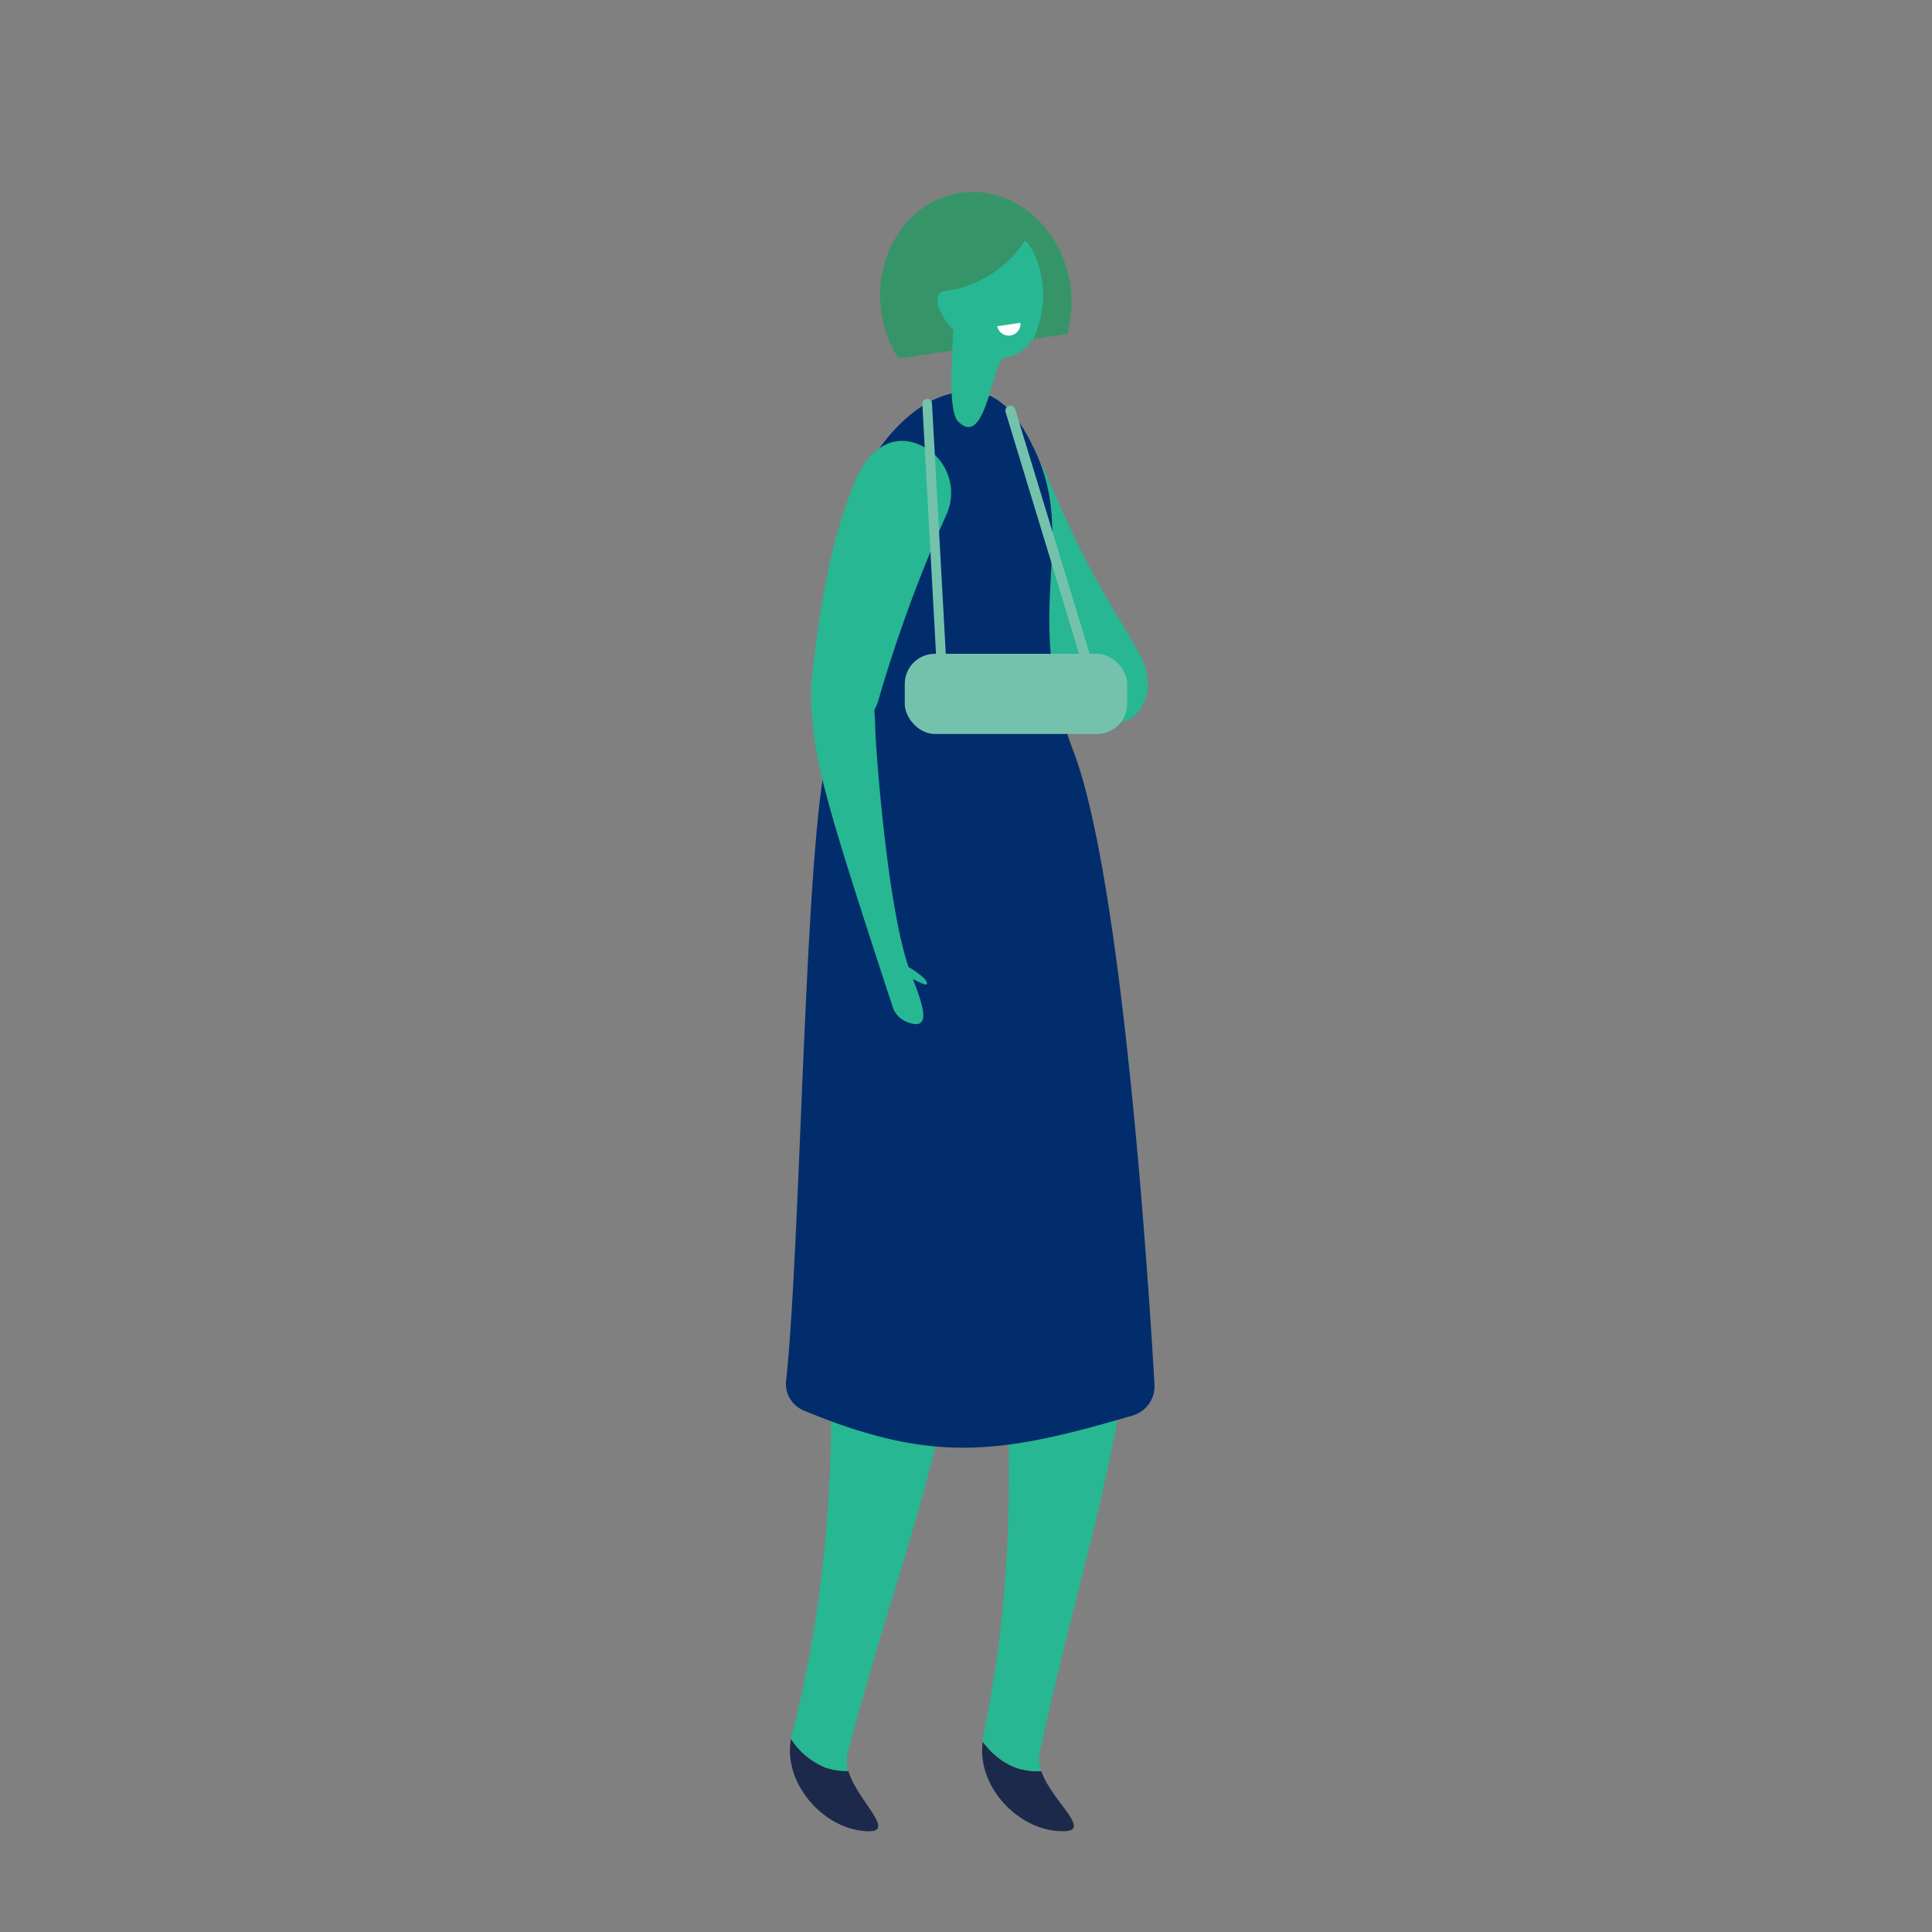 <?xml version="1.0" encoding="UTF-8"?> <svg xmlns="http://www.w3.org/2000/svg" id="Layer_1" data-name="Layer 1" viewBox="0 0 200 200"><rect x="0" y="0" width="200" height="200" fill="#808080" stroke="none"/><defs><style>.cls-1{fill:#359568;}.cls-2{fill:#27b793;}.cls-3{fill:#1c294a;}.cls-4{fill:#022d6c;}.cls-5{fill:#fff;}.cls-6{fill:#75c2ac;}</style></defs><path class="cls-1" d="M110.45,34.59a12.15,12.15,0,0,0,.35-5.09c-.87-6.05-6-10.32-11.36-9.54s-9.08,6.31-8.2,12.35A11.84,11.84,0,0,0,93,37.1Z"></path><path class="cls-1" d="M93.88,27.6a7.13,7.13,0,1,0,7-7.28A7.14,7.14,0,0,0,93.88,27.6Z"></path><polygon class="cls-2" points="99.31 109.48 102.19 126.23 117.69 126.75 116.86 109.48 99.31 109.48"></polygon><polygon class="cls-2" points="83.12 110.23 84.82 125.58 100.31 127.17 101.02 111.61 83.12 110.23"></polygon><path class="cls-3" d="M106,183.22a4.07,4.07,0,0,1-.58-.14,6.28,6.28,0,0,1-.85-.34,6.81,6.81,0,0,1-1.38-.9,8.67,8.67,0,0,1-.71-.65s0,0,0,0a10.43,10.43,0,0,1-.74-.88c-.69,4.6,3.81,9.42,8.49,9.25,2.77-.09-1.4-3.19-2.43-6.2A6.49,6.49,0,0,1,106,183.22Z"></path><path class="cls-2" d="M102.49,181.19a8.67,8.67,0,0,0,.71.65,6.81,6.81,0,0,0,1.38.9,6.28,6.28,0,0,0,.85.34,4.07,4.07,0,0,0,.58.14,6.49,6.49,0,0,0,1.76.1,3.28,3.28,0,0,1-.16-1.74c4.17-19.81,10-34.93,10.08-54.76,0-5-4.43-11.2-9.31-10.22l-.11,0a8,8,0,0,0-6.16,9.48c.28,1.36.52,2.75.72,4.19,1.62,11.46,3.07,30.22-1.14,49.91l0,.06a10.43,10.43,0,0,0,.74.88S102.48,181.18,102.49,181.19Z"></path><path class="cls-3" d="M81.89,180c-.89,4.53,3.38,9.52,8.07,9.57,2.76,0-1.26-3.24-2.15-6.27a6.77,6.77,0,0,1-2.32-.34A7.63,7.63,0,0,1,81.89,180Z"></path><path class="cls-2" d="M87.73,181.56c5.07-19.47,11.56-34.21,12.58-53.89.26-5-3.91-11.32-8.83-10.56h-.11a7.94,7.94,0,0,0-6.59,9.14c.22,1.35.39,2.74.53,4.19,1.09,11.45,1.67,30.13-3.43,49.47V180a7.63,7.63,0,0,0,3.6,3,6.77,6.77,0,0,0,2.32.34A3.2,3.2,0,0,1,87.73,181.56Z"></path><path class="cls-2" d="M100.23,45.45c3.15-1.61,6.74.34,8,3.46,5,11.83,7.58,14.7,9.83,19a4.08,4.08,0,0,1-.4,4.89c-1.5,1.53-3.58,1.07-5.2-.35a56.87,56.87,0,0,1-14-19.8C97.35,49.86,97.54,46.83,100.23,45.45Z"></path><path class="cls-4" d="M117.23,146.54a3.16,3.16,0,0,0,2.28-3.23c-.61-10.64-3.29-52.1-8.37-65.49-5.53-14.54.48-21.63-4-31.17-1.29-2.76-3.21-5.85-6.26-6.09-4.71-.38-8.22,3.65-9.68,5.62s1.31,1.83,1.08,4.24c-.4,4.2.85,10.64-.21,14.74-1.09,4.25-4.79,7.64-6,11.59C83.3,83.11,83,128,81.37,143a3,3,0,0,0,1.8,3C96.64,151.6,103.64,150.52,117.23,146.54Z"></path><path class="cls-2" d="M94.67,45.85c-2.67-.85-4.85,1-6,3.62C86,55.72,84.86,62.65,84,70.57c-.33,3.08,1.34,4.91,3.35,4.88a4,4,0,0,0,3.59-3A149.75,149.75,0,0,1,98,53.22,5.43,5.43,0,0,0,94.67,45.85Z"></path><path class="cls-2" d="M103.89,37.1a3.07,3.07,0,0,1,.79-.21A4.14,4.14,0,0,0,107.39,34a10.28,10.28,0,0,0-.56-8.18c-.77-1.46-2.18-1.74-3.83-1.88-2-.17-3.57.39-4.19,2.25A13.27,13.27,0,0,0,98.69,32c.23,1.79-.86,10.25.5,11.63C102,46.5,102.68,37.79,103.89,37.1Z"></path><path class="cls-2" d="M100,30.79a1.86,1.86,0,0,0-1.54-1,1.43,1.43,0,0,0-1.41,1.06,2.52,2.52,0,0,0,.44,1.61,4.46,4.46,0,0,0,1.94,2.18.42.42,0,0,0,.27.05.5.5,0,0,0,.25-.2c.69-1,.34-2.26,0-3.37Z"></path><path class="cls-1" d="M106.84,23.62a11.73,11.73,0,0,1-11.27,6.6,9.51,9.51,0,0,1,3.91-6.85A6.48,6.48,0,0,1,106.84,23.62Z"></path><path class="cls-2" d="M94.05,100.11l0,0a8.69,8.69,0,0,1,1.51,1.07,1.13,1.13,0,0,1,.38.51.2.2,0,0,1,0,.2.26.26,0,0,1-.23,0,5.9,5.9,0,0,1-1.21-.55c1,2.61,2.07,5.51-.62,4.45a2.49,2.49,0,0,1-1.46-1.53C85.1,82,84.35,78.86,84,73.14c-.17-2.56.9-3.89,3.46-3.7S90.53,72,90.6,75.23C90.64,77.33,91.8,93.46,94.05,100.11Z"></path><path class="cls-5" d="M103.23,33.77a1.22,1.22,0,0,0,2.41-.35Z"></path><path class="cls-2" d="M118.78,70.43c-.38-2.34-5.18-2.14-5.18-2.14L98.35,70.63h0a7.13,7.13,0,0,0-.85-1.24.63.63,0,0,0-.37-.25.12.12,0,0,0-.13.07.33.33,0,0,0,0,.22,6.21,6.21,0,0,0,.48,1.06c-1.78-.36-3.77-.82-2.79,1.56.25.61.67,1.11,1.15,1.08l19.39,1.73a3.27,3.27,0,0,0,3.13-2.06A3.86,3.86,0,0,0,118.78,70.43Z"></path><rect class="cls-6" x="93.66" y="67.68" width="23.03" height="8.3" rx="3.12"></rect><path class="cls-6" d="M97.48,69.88a.49.49,0,0,1-.49-.47L95.48,41.79a.49.49,0,1,1,1,0L98,69.35a.49.49,0,0,1-.46.53Z"></path><path class="cls-6" d="M112.74,69.88a.5.5,0,0,1-.47-.35L104.1,42.66a.5.5,0,0,1,1-.28l8.17,26.86a.5.5,0,0,1-.33.62Z"></path></svg> 